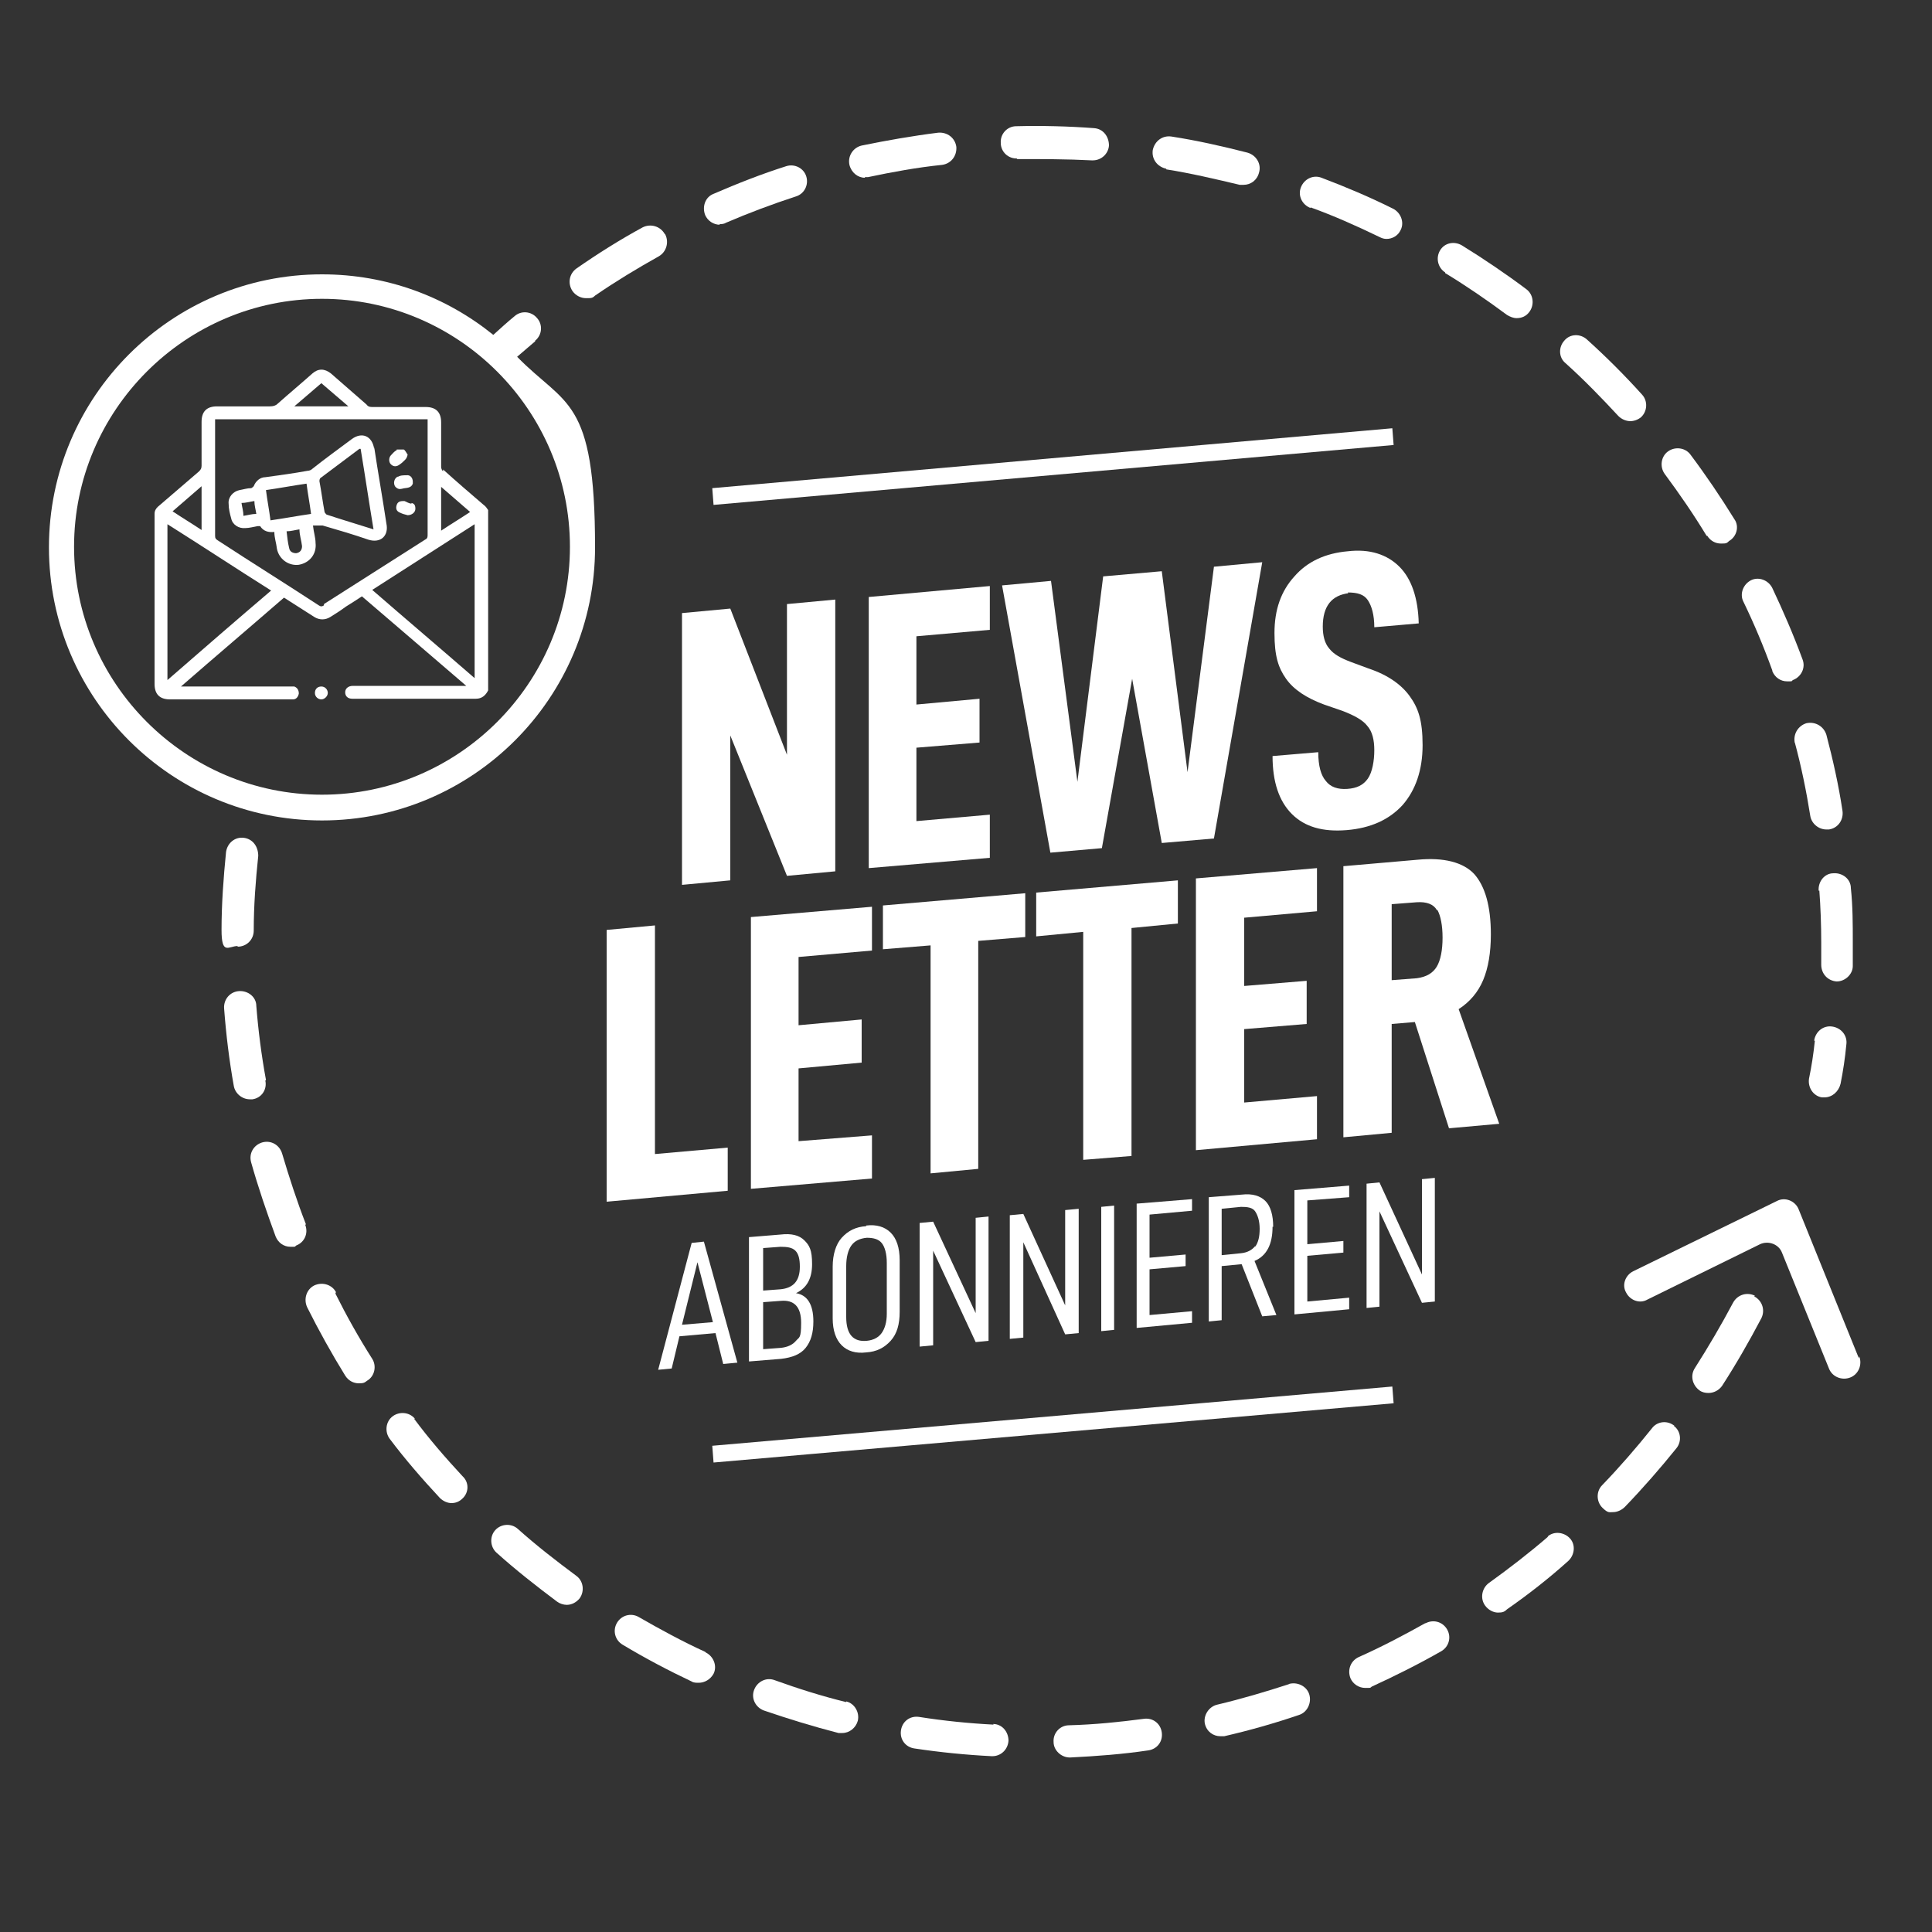 <?xml version="1.0" encoding="UTF-8"?>
<svg id="Ebene_1" data-name="Ebene 1" xmlns="http://www.w3.org/2000/svg" version="1.1" viewBox="0 0 300 300">
  <rect x="0" y="0" width="300" height="300" fill="#333333" stroke="none"/>
  <defs>
    <style>
      .cls-1 {
        fill: none;
      }

      .cls-1, .cls-2 {
        stroke-width: 0px;
      }

      .cls-2 {
        fill: #fff;
      }
    </style>
  </defs>
  <polygon class="cls-1" points="105.9 205.7 110.7 205.3 108.3 196 105.9 205.7"/>
  <path class="cls-1" d="M216.1,140.5v11.8l3.9-.3c1.5-.1,2.5-.7,3.1-1.8.6-1,.9-2.6.9-4.5s-.3-3.4-.8-4.3c-.6-.9-1.6-1.3-3.1-1.2l-3.9.3h0Z"/>
  <path class="cls-1" d="M123.6,208.1c.5-.6.8-1.6.8-2.8,0-2.4-1.1-3.5-3.2-3.4l-2.7.2v7.3l2.7-.2c1.1,0,1.9-.5,2.4-1.1Z"/>
  <path class="cls-1" d="M192.8,187.3l-3,.3v7.2l3-.3c1,0,1.7-.5,2.2-1.1s.7-1.6.7-2.8-.2-2.1-.7-2.7c-.4-.6-1.2-.8-2.2-.7h0Z"/>
  <path class="cls-1" d="M132.1,193.4c-.5.7-.8,1.8-.8,3.2v7.9c0,2.6,1.1,3.9,3.2,3.7,1,0,1.8-.5,2.3-1.2s.8-1.7.8-3v-7.9c0-1.4-.3-2.4-.8-3.1-.5-.7-1.3-.9-2.3-.8-1.1,0-1.9.5-2.4,1.2h0Z"/>
  <path class="cls-1" d="M124.2,196.6c0-1.2-.2-2-.7-2.5s-1.2-.7-2.3-.6l-2.7.2v6.6l2.7-.2c2-.2,3-1.3,3-3.5Z"/>
  <path class="cls-2" d="M109.5,256.5c-3.5-1.6-7-3.5-10.3-5.4-1.2-.7-2.7-.3-3.4.9-.7,1.2-.3,2.7.9,3.4,3.5,2.1,7.1,4,10.7,5.7.3.2.7.2,1.1.2.9,0,1.8-.5,2.3-1.4.6-1.2,0-2.7-1.2-3.3h0Z"/>
  <path class="cls-2" d="M131.4,264.3c-3.7-.9-7.5-2.1-11.1-3.4-1.3-.5-2.7.2-3.2,1.5s.2,2.7,1.5,3.2c3.8,1.3,7.7,2.5,11.6,3.5h.6c1.1,0,2.1-.8,2.4-1.9.3-1.3-.5-2.7-1.8-3h0Z"/>
  <path class="cls-2" d="M89.5,244.7c-3.1-2.3-6.2-4.7-9.1-7.3-1-.9-2.6-.8-3.5.2s-.8,2.6.2,3.5c3,2.7,6.2,5.2,9.4,7.6.4.3,1,.5,1.5.5.8,0,1.5-.4,2-1,.8-1.1.6-2.7-.5-3.5Z"/>
  <path class="cls-2" d="M154.3,267.8c-3.9-.2-7.8-.6-11.6-1.2-1.4-.2-2.6.7-2.8,2.1s.7,2.6,2.1,2.8c4,.6,8,1,12,1.2h.1c1.3,0,2.4-1,2.5-2.4,0-1.4-1-2.6-2.4-2.6h0Z"/>
  <path class="cls-2" d="M103.2,36.3c-.7-1.2-2.2-1.6-3.4-1-3.5,1.9-7,4.1-10.3,6.4-1.1.8-1.4,2.3-.6,3.5.5.7,1.3,1.1,2.1,1.1s1,0,1.4-.4c3.2-2.2,6.5-4.2,9.9-6.1,1.2-.7,1.6-2.2,1-3.4h0Z"/>
  <path class="cls-2" d="M200.2,261.5c-3.7,1.2-7.4,2.3-11.2,3.2-1.3.3-2.2,1.7-1.9,3,.3,1.2,1.3,1.9,2.4,1.9s.4,0,.6,0c3.9-.9,7.8-2,11.6-3.3,1.3-.4,2-1.9,1.6-3.2-.4-1.3-1.9-2-3.2-1.6h0Z"/>
  <path class="cls-2" d="M64.5,220.4c-.8-1.1-2.4-1.3-3.5-.5s-1.3,2.4-.5,3.5c2.4,3.2,5.1,6.3,7.8,9.2.5.5,1.2.8,1.8.8s1.2-.2,1.7-.7c1-.9,1.1-2.5,0-3.5-2.6-2.8-5.2-5.8-7.5-8.9h.1Z"/>
  <path class="cls-2" d="M177.6,266.9c-3.8.5-7.7.9-11.6,1-1.4,0-2.5,1.2-2.4,2.6,0,1.3,1.2,2.4,2.5,2.4s0,0,.1,0c4-.2,8.1-.5,12.1-1.1,1.4-.2,2.3-1.4,2.1-2.8s-1.4-2.3-2.8-2.1h0Z"/>
  <path class="cls-2" d="M278.7,115.3c1,3.7,1.8,7.6,2.4,11.4.2,1.2,1.3,2.1,2.5,2.1s.3,0,.4,0c1.4-.2,2.3-1.5,2.1-2.9-.6-4-1.5-8-2.5-11.8-.4-1.3-1.7-2.1-3.1-1.8-1.3.4-2.1,1.7-1.8,3.1h0Z"/>
  <path class="cls-2" d="M275.2,104.2c.4,1,1.3,1.6,2.3,1.6s.6,0,.9-.2c1.3-.5,2-1.9,1.5-3.2-1.4-3.8-3-7.5-4.7-11.1-.6-1.2-2.1-1.8-3.3-1.2-1.2.6-1.8,2.1-1.2,3.3,1.7,3.5,3.2,7.1,4.5,10.7h0Z"/>
  <path class="cls-2" d="M83.1,52.9c1.1-.9,1.2-2.5.3-3.5-.9-1.1-2.5-1.2-3.5-.3-1.1.9-2.2,1.9-3.3,2.9-7.3-5.9-16.5-9.4-26.6-9.4-23.4,0-42.4,19-42.4,42.4s19,42.4,42.4,42.4,42.4-19,42.4-42.4-4.6-21.9-12.1-29.6c.9-.8,1.9-1.6,2.8-2.4h0ZM11.5,84.9c0-21.2,17.3-38.5,38.5-38.5s38.5,17.3,38.5,38.5-17.3,38.5-38.5,38.5S11.5,106.1,11.5,84.9Z"/>
  <path class="cls-2" d="M282.5,138.2c.2,2.7.3,5.4.3,8.1v3.5c0,1.4,1,2.5,2.4,2.6h0c1.3,0,2.5-1.1,2.5-2.4v-3.7c0-2.8,0-5.6-.3-8.4,0-1.4-1.3-2.4-2.7-2.3-1.4,0-2.4,1.3-2.3,2.7h.1Z"/>
  <path class="cls-2" d="M221.4,252c-3.4,1.9-6.8,3.7-10.4,5.3-1.3.6-1.8,2-1.3,3.3.4.9,1.3,1.5,2.3,1.5s.7,0,1-.2c3.7-1.7,7.3-3.5,10.8-5.5,1.2-.7,1.6-2.2.9-3.4-.7-1.2-2.2-1.6-3.4-.9h0Z"/>
  <path class="cls-2" d="M36.9,147h0c1.4,0,2.5-1.1,2.5-2.5,0-3.9.3-7.8.7-11.6,0-1.4-.8-2.6-2.2-2.8s-2.6.8-2.8,2.2c-.4,4-.7,8.1-.7,12.1s1.1,2.5,2.5,2.5h0Z"/>
  <path class="cls-2" d="M224.4,42.4c3.3,2,6.5,4.2,9.6,6.5.5.3,1,.5,1.5.5.8,0,1.5-.3,2-1,.8-1.1.6-2.7-.5-3.5-3.2-2.4-6.6-4.7-10-6.8-1.2-.7-2.7-.4-3.4.8s-.3,2.7.8,3.4h0Z"/>
  <path class="cls-2" d="M265.1,83.2c.5.8,1.3,1.2,2.1,1.2s.9,0,1.3-.4c1.2-.7,1.6-2.3.8-3.4-2.1-3.4-4.4-6.8-6.8-10-.8-1.1-2.4-1.3-3.5-.5s-1.3,2.4-.5,3.5c2.3,3.1,4.5,6.3,6.5,9.6h.1Z"/>
  <path class="cls-2" d="M41.3,167.7c-.7-3.8-1.2-7.7-1.5-11.5,0-1.4-1.3-2.4-2.7-2.3-1.4.1-2.4,1.3-2.3,2.7.3,4,.8,8.1,1.5,12,.2,1.2,1.3,2.1,2.5,2.1s.3,0,.4,0c1.4-.2,2.3-1.5,2-2.9h0Z"/>
  <path class="cls-2" d="M260,221.4c-1.1-.9-2.7-.7-3.5.4-2.4,3-5,6-7.7,8.8-1,1-.9,2.6,0,3.5s1.1.7,1.7.7,1.3-.3,1.8-.8c2.8-2.9,5.5-6,8-9.1.9-1.1.7-2.7-.4-3.5h.1Z"/>
  <path class="cls-2" d="M203.5,32.2c3.6,1.3,7.2,2.9,10.7,4.6.4.2.7.3,1.1.3.9,0,1.8-.5,2.2-1.4.6-1.2,0-2.7-1.2-3.3-3.6-1.8-7.4-3.4-11.1-4.8-1.3-.5-2.7.2-3.2,1.5s.2,2.7,1.5,3.2h0Z"/>
  <path class="cls-2" d="M157.9,24.7c3.9,0,7.8,0,11.6.2h.2c1.3,0,2.4-1,2.5-2.3,0-1.4-.9-2.6-2.3-2.7-4-.3-8.1-.4-12.1-.3-1.4,0-2.5,1.2-2.4,2.6,0,1.4,1.2,2.5,2.6,2.4h-.1Z"/>
  <path class="cls-2" d="M181.1,26.3c3.8.6,7.6,1.5,11.4,2.4h.6c1.1,0,2.1-.7,2.4-1.9.4-1.3-.4-2.7-1.8-3.1-3.9-1-7.9-1.9-11.8-2.5-1.4-.2-2.6.7-2.9,2.1-.2,1.4.7,2.6,2.1,2.9h0Z"/>
  <path class="cls-2" d="M134.3,27.5h.5c3.8-.8,7.6-1.5,11.5-1.9,1.4-.2,2.3-1.4,2.2-2.8-.2-1.4-1.4-2.3-2.8-2.2-4,.5-8,1.2-11.9,2-1.3.3-2.2,1.6-1.9,3,.3,1.2,1.3,2,2.4,2h0Z"/>
  <path class="cls-2" d="M111.7,34.8c.3,0,.7,0,1-.2,3.5-1.5,7.2-2.9,10.9-4.1,1.3-.4,2-1.8,1.6-3.1-.4-1.3-1.8-2-3.1-1.6-3.8,1.2-7.6,2.7-11.3,4.3-1.3.5-1.8,2-1.3,3.3.4.9,1.3,1.5,2.3,1.5h0Z"/>
  <path class="cls-2" d="M272.5,201.2c-1.2-.6-2.7-.2-3.4,1.1-1.8,3.4-3.8,6.8-5.9,10.1-.8,1.2-.4,2.7.7,3.5.4.3.9.4,1.4.4.8,0,1.6-.4,2.1-1.1,2.2-3.4,4.2-6.9,6.1-10.5.6-1.2.2-2.7-1.1-3.4h0Z"/>
  <path class="cls-2" d="M253.1,65.4c.6,0,1.2-.2,1.7-.6,1-.9,1.1-2.5.2-3.5-2.7-3-5.6-5.9-8.6-8.6-1-.9-2.6-.9-3.5.2-.9,1-.9,2.6.2,3.5,2.9,2.6,5.6,5.4,8.2,8.2.5.5,1.2.8,1.9.8h0Z"/>
  <path class="cls-2" d="M240.4,238.6c-2.9,2.5-6,4.9-9.2,7.2-1.1.8-1.4,2.4-.6,3.5.5.7,1.3,1.1,2,1.1s1-.1,1.4-.5c3.3-2.3,6.5-4.8,9.5-7.5,1-.9,1.2-2.5.3-3.5s-2.5-1.2-3.5-.3h.1Z"/>
  <path class="cls-2" d="M47.5,190.1c-1.4-3.6-2.6-7.3-3.7-11-.4-1.3-1.7-2.1-3.1-1.7-1.3.4-2.1,1.7-1.7,3.1,1.1,3.9,2.4,7.7,3.8,11.5.4,1,1.3,1.6,2.3,1.6s.6,0,.9-.2c1.3-.5,1.9-1.9,1.4-3.2h0Z"/>
  <path class="cls-2" d="M52.2,200.7c-.6-1.2-2.1-1.7-3.4-1.1-1.2.6-1.7,2.1-1.1,3.4,1.8,3.6,3.8,7.2,5.9,10.6.5.8,1.3,1.2,2.1,1.2s.9-.1,1.3-.4c1.2-.7,1.5-2.3.8-3.4-2.1-3.3-4-6.7-5.7-10.1v-.2Z"/>
  <path class="cls-2" d="M281.8,161.7c-.2,1.9-.5,3.9-.9,5.8-.2,1.4.7,2.7,2,2.9h.4c1.2,0,2.2-.9,2.5-2.1.4-2,.7-4,.9-6.1.2-1.4-.8-2.6-2.2-2.8-1.4-.2-2.6.8-2.8,2.2h.1Z"/>
  <path class="cls-2" d="M288.6,210.8l-9.3-23c-.5-1.3-2.1-2-3.4-1.3l-22.3,10.9c-1.2.6-1.8,2.1-1.1,3.3.6,1.2,2.1,1.8,3.3,1.1l17.5-8.6c1.3-.6,2.9,0,3.4,1.3l7.3,18c.5,1.3,2,1.9,3.3,1.4h0c1.3-.5,1.9-2,1.4-3.3v.2Z"/>
  <polygon class="cls-2" points="216.3 67.8 216.2 66.5 110.6 75.8 110.7 77.1 110.8 78.4 216.4 69.1 216.3 67.8"/>
  <polygon class="cls-2" points="110.8 227.1 216.4 217.9 216.3 216.6 216.2 215.3 110.6 224.5 110.7 225.8 110.8 227.1"/>
  <polygon class="cls-2" points="113.4 114.2 122.2 136 129.7 135.3 129.7 93.1 122.2 93.8 122.2 117.2 113.4 94.5 105.9 95.2 105.9 137.4 113.4 136.7 113.4 114.2"/>
  <polygon class="cls-2" points="153.7 126.5 142.3 127.5 142.3 116.1 152.1 115.3 152.1 108.5 142.3 109.4 142.3 98.8 153.7 97.8 153.7 91 134.9 92.7 134.9 134.8 153.7 133.2 153.7 126.5"/>
  <polygon class="cls-2" points="184.4 119.9 180.4 88.7 171.3 89.5 167.3 121.4 163.2 90.2 155.6 90.9 163.1 132.4 171.1 131.7 175.8 105.4 180.4 130.9 188.5 130.2 196 87.3 188.5 88 184.4 119.9"/>
  <path class="cls-2" d="M209.3,92c1.5,0,2.5.3,3.1,1.2.6.9,1,2.3,1,4.2l6.9-.6c-.1-3.9-1.1-6.9-3-8.8s-4.6-2.8-8-2.4c-3.5.3-6.3,1.6-8.3,3.9-2.1,2.3-3.1,5.2-3.1,8.8s.6,5.4,1.8,7.1,3.2,3,5.9,4l2.9,1c1.8.7,3.1,1.4,3.8,2.3.8.9,1.1,2.2,1.1,3.8s-.3,3.4-1,4.4-1.7,1.5-3.2,1.6-2.6-.3-3.3-1.2c-.8-.9-1.2-2.4-1.2-4.5l-7.1.6c0,4,1,7,3,9,2,2,4.8,2.8,8.5,2.5s6.6-1.6,8.7-3.9c2-2.3,3.1-5.4,3.1-9.3s-.7-5.8-2-7.6c-1.3-1.8-3.4-3.3-6.4-4.3l-2.7-1c-1.6-.6-2.7-1.2-3.4-2.1-.7-.8-1-2-1-3.4,0-3.2,1.4-4.9,4.1-5.2h-.2Z"/>
  <polygon class="cls-2" points="113 178.2 101.7 179.2 101.7 143.7 94.2 144.4 94.2 186.6 113 184.9 113 178.2"/>
  <polygon class="cls-2" points="116.6 184.6 135.4 183 135.4 176.3 124 177.2 124 165.9 133.8 165 133.8 158.3 124 159.2 124 148.6 135.4 147.6 135.4 140.8 116.6 142.4 116.6 184.6"/>
  <polygon class="cls-2" points="159.2 138.7 137.1 140.6 137.1 147.4 144.5 146.8 144.5 182.2 151.9 181.5 151.9 146.1 159.2 145.5 159.2 138.7"/>
  <polygon class="cls-2" points="175.7 144.1 182.9 143.4 182.9 136.7 160.9 138.6 160.9 145.4 168.2 144.7 168.2 180.1 175.7 179.5 175.7 144.1"/>
  <polygon class="cls-2" points="185.7 178.6 204.5 176.9 204.5 170.2 193.2 171.2 193.2 159.8 202.9 159 202.9 152.3 193.2 153.1 193.2 142.5 204.5 141.5 204.5 134.8 185.7 136.4 185.7 178.6"/>
  <path class="cls-2" d="M208.6,134.4v42.2l7.5-.7v-16.9l3.6-.3,5.3,16.5,7.8-.7-6.3-17.8c1.7-1.1,3-2.6,3.8-4.5s1.2-4.3,1.2-7.1c0-4.4-.9-7.5-2.6-9.4-1.7-1.8-4.7-2.6-8.8-2.2l-11.5,1h0ZM223.2,141.3c.5.9.8,2.4.8,4.3s-.3,3.5-.9,4.5c-.6,1-1.6,1.6-3.1,1.8l-3.9.3v-11.8l3.9-.3c1.5-.1,2.6.3,3.1,1.2h0Z"/>
  <path class="cls-2" d="M114.5,211.6l-5.2-18.8-1.9.2-5.2,19.7,2.1-.2,1.2-5,5.6-.5,1.2,4.8,2.1-.2h.1ZM105.9,205.7l2.4-9.7,2.4,9.3-4.7.4h-.1Z"/>
  <path class="cls-2" d="M116.4,211.4l4.9-.4c1.7-.2,3-.7,3.8-1.7s1.2-2.3,1.2-4.1c0-2.6-.9-4.1-2.7-4.4,1.7-.8,2.5-2.3,2.5-4.5s-.4-2.9-1.2-3.7c-.8-.8-2-1.1-3.7-.9l-4.9.4v19.3h0ZM118.5,193.8l2.7-.2c1,0,1.8.1,2.3.6s.7,1.3.7,2.5c0,2.2-1,3.3-3,3.5l-2.7.2v-6.6ZM118.5,202.2l2.7-.2c2.1-.2,3.2.9,3.2,3.4s-.3,2.2-.8,2.8-1.3,1-2.4,1.1l-2.7.2s0-7.3,0-7.3Z"/>
  <path class="cls-2" d="M134.5,190.4c-1.6.1-2.8.7-3.8,1.8-.9,1-1.4,2.6-1.4,4.5v8c0,1.9.5,3.3,1.4,4.2s2.2,1.3,3.8,1.1c1.6-.1,2.8-.7,3.8-1.8s1.4-2.6,1.4-4.5v-8c0-2-.5-3.4-1.4-4.3-.9-.9-2.2-1.3-3.8-1.1h0ZM137.7,196.1v7.9c0,1.3-.3,2.3-.8,3s-1.3,1.1-2.3,1.2c-2.1.2-3.2-1-3.2-3.7v-7.9c0-1.4.3-2.5.8-3.2s1.3-1.1,2.4-1.2c1,0,1.8.2,2.3.8s.8,1.7.8,3.1h0Z"/>
  <polygon class="cls-2" points="151.5 203.9 144.9 189.7 142.8 189.9 142.8 209.1 144.9 208.9 144.9 194.2 151.5 208.4 153.5 208.2 153.5 188.9 151.5 189.1 151.5 203.9"/>
  <polygon class="cls-2" points="158.9 192.9 165.4 207.2 167.5 207 167.5 187.7 165.4 187.9 165.4 202.7 158.9 188.5 156.8 188.7 156.8 207.9 158.9 207.7 158.9 192.9"/>
  <polygon class="cls-2" points="173 206.5 173 187.2 171 187.4 171 206.7 173 206.5"/>
  <polygon class="cls-2" points="185.1 188 185.1 186.2 176.5 186.9 176.5 206.2 185.1 205.4 185.1 203.6 178.5 204.2 178.5 197.1 184.1 196.6 184.1 194.8 178.5 195.3 178.5 188.6 185.1 188"/>
  <path class="cls-2" d="M197.7,190.5c0-1.8-.4-3.2-1.2-4s-2-1.2-3.7-1l-5.1.4v19.3l2-.2v-8.4l3.1-.3,3.2,8.1,2.2-.2-3.4-8.4c1.9-.8,2.8-2.6,2.8-5.3h0ZM194.9,193.5c-.5.6-1.2,1-2.2,1.1l-3,.3v-7.2l3-.3c1,0,1.8.1,2.2.7.4.6.7,1.5.7,2.7s-.2,2.1-.7,2.8h0Z"/>
  <polygon class="cls-2" points="209.5 185.9 209.5 184.1 201 184.8 201 204.1 209.5 203.3 209.5 201.5 203 202.1 203 195 208.6 194.5 208.6 192.7 203 193.2 203 186.4 209.5 185.9"/>
  <polygon class="cls-2" points="222.8 202.1 222.8 182.9 220.8 183.1 220.8 197.9 214.2 183.6 212.2 183.8 212.2 203.1 214.2 202.9 214.2 188.1 220.8 202.3 222.8 202.1"/>
  <path class="cls-2" d="M68.8,73.2c-.2-.2-.3-.5-.3-.7v-6.9c0-1.6-.8-2.4-2.4-2.4h-8.2c-.4,0-.7,0-1-.4-1.8-1.6-3.7-3.2-5.5-4.8-1-.8-2-.8-2.9,0-1.8,1.6-3.6,3.1-5.4,4.7-.3.3-.7.4-1.2.4h-8.2c-1.6,0-2.4.8-2.4,2.4v6.8c0,.4-.1.6-.4.9-2.1,1.8-4.3,3.7-6.4,5.5-.3.3-.5.6-.5,1.1v26.4c0,1.6.8,2.4,2.4,2.4h19.1c.5,0,.8-.4.9-.9,0-.5-.2-.9-.7-1.1h-17.6c5.4-4.7,10.7-9.2,16-13.8,1.6,1,3.1,2,4.7,3,.8.5,1.7.5,2.5,0s1.6-1,2.4-1.6c.8-.5,1.6-1,2.5-1.6,5.4,4.6,10.7,9.2,16.2,13.9h-17.6c-.7,0-1.2.4-1.2,1s.4,1,1.1,1h19.2c.9,0,1.5-.5,1.9-1.3,0,0,0-.2,0-.3v-27.7c-.2-.3-.4-.6-.7-.8-2.1-1.8-4.2-3.6-6.3-5.5v.3ZM68.5,75.6c1.5,1.3,3,2.6,4.5,3.9-1.5,1-3,1.9-4.5,2.9v-6.8ZM49.9,59.5c1.4,1.2,2.8,2.4,4.2,3.6h-8.4c1.4-1.2,2.8-2.4,4.2-3.6ZM31.3,75.6v6.7c-1.5-1-3-1.9-4.5-2.9,1.5-1.3,3-2.6,4.5-3.9h0ZM26,105.6v-24.2c5.4,3.4,10.7,6.9,16.1,10.3-5.4,4.6-10.7,9.2-16.1,13.9ZM50.3,94c-.3.2-.5.2-.8,0-5.2-3.4-10.5-6.7-15.7-10.1-.3-.2-.4-.3-.4-.7v-18.1h33v17.9c0,.4,0,.6-.4.8-5.2,3.3-10.5,6.7-15.7,10v.2ZM73.7,105.3c-5.3-4.6-10.6-9.1-15.9-13.7,5.3-3.4,10.6-6.8,15.9-10.2v23.8h0Z"/>
  <path class="cls-2" d="M49.9,106.6c-.6,0-1,.4-1,1s.5,1,1,1,1-.5,1-1-.4-1-1-1Z"/>
  <path class="cls-2" d="M58.1,69.7c-.3-2-1.9-2.7-3.5-1.5-2,1.5-4.1,3-6.1,4.6-.2.2-.5.3-.7.3-2.2.4-4.4.7-6.6,1-.8,0-1.5.6-1.8,1.4,0,0-.3.3-.4.3-.6,0-1.2.2-1.8.3-1,.2-1.8,1.1-1.7,2.1,0,.8.2,1.6.4,2.3.2,1,1.2,1.6,2.2,1.5.6,0,1.3-.2,1.9-.3h.4c.5.8,1.3,1,2.2.9,0,.9.3,1.7.4,2.6.3,1.6,1.8,2.7,3.4,2.5,1.7-.3,2.8-1.7,2.6-3.4,0-.8-.3-1.7-.4-2.7.6,0,1,0,1.5,0,2.4.7,4.8,1.4,7.1,2.2,1.9.6,3.2-.6,2.8-2.5-.6-4-1.3-7.9-1.9-11.9v.2ZM37.8,80.1c0-.7-.2-1.3-.3-2,.7,0,1.3-.2,2-.3,0,.7.2,1.3.3,2-.7,0-1.3.2-2,.3ZM46,85.9c-.5,0-1-.2-1.1-.8-.2-.8-.3-1.7-.4-2.6.7,0,1.3-.2,2-.3,0,.9.3,1.7.4,2.6,0,.6-.3,1-.9,1.1ZM42,80.8c-.2-1.6-.5-3.1-.7-4.7,2.1-.3,4.2-.7,6.3-1,.2,1.6.5,3.1.7,4.7-2.1.3-4.2.7-6.3,1ZM50.7,79.9c0,0-.3-.3-.3-.4-.3-1.6-.5-3.2-.8-4.8,0,0,0-.4.2-.5l6-4.5h.2c.7,4.2,1.3,8.3,2,12.5-2.5-.8-4.9-1.5-7.3-2.3Z"/>
  <path class="cls-2" d="M63.9,78.2c-.4,0-.8-.3-1.1-.4-.5,0-1,0-1.2.6s0,1,.5,1.2c.4.2.8.3,1.2.4.6,0,1.2-.4,1.2-1s-.2-.8-.6-.9h0Z"/>
  <path class="cls-2" d="M61.6,69.9c-.4.2-.6.5-.9.8s-.4,1,0,1.4.9.4,1.4,0c.3-.2.6-.5.8-.7s.3-.4.4-.8c-.2-.3-.4-.7-.6-.8-.3,0-.7,0-1,0h-.1Z"/>
  <path class="cls-2" d="M61.8,74c-.6.2-.8,1.1-.4,1.6.3.3.6.4,1,.3.6-.2,1.4,0,1.7-.8v-.3c0-.6-.4-1.1-1-1-.5,0-1,0-1.4.3h.1Z"/>
</svg>